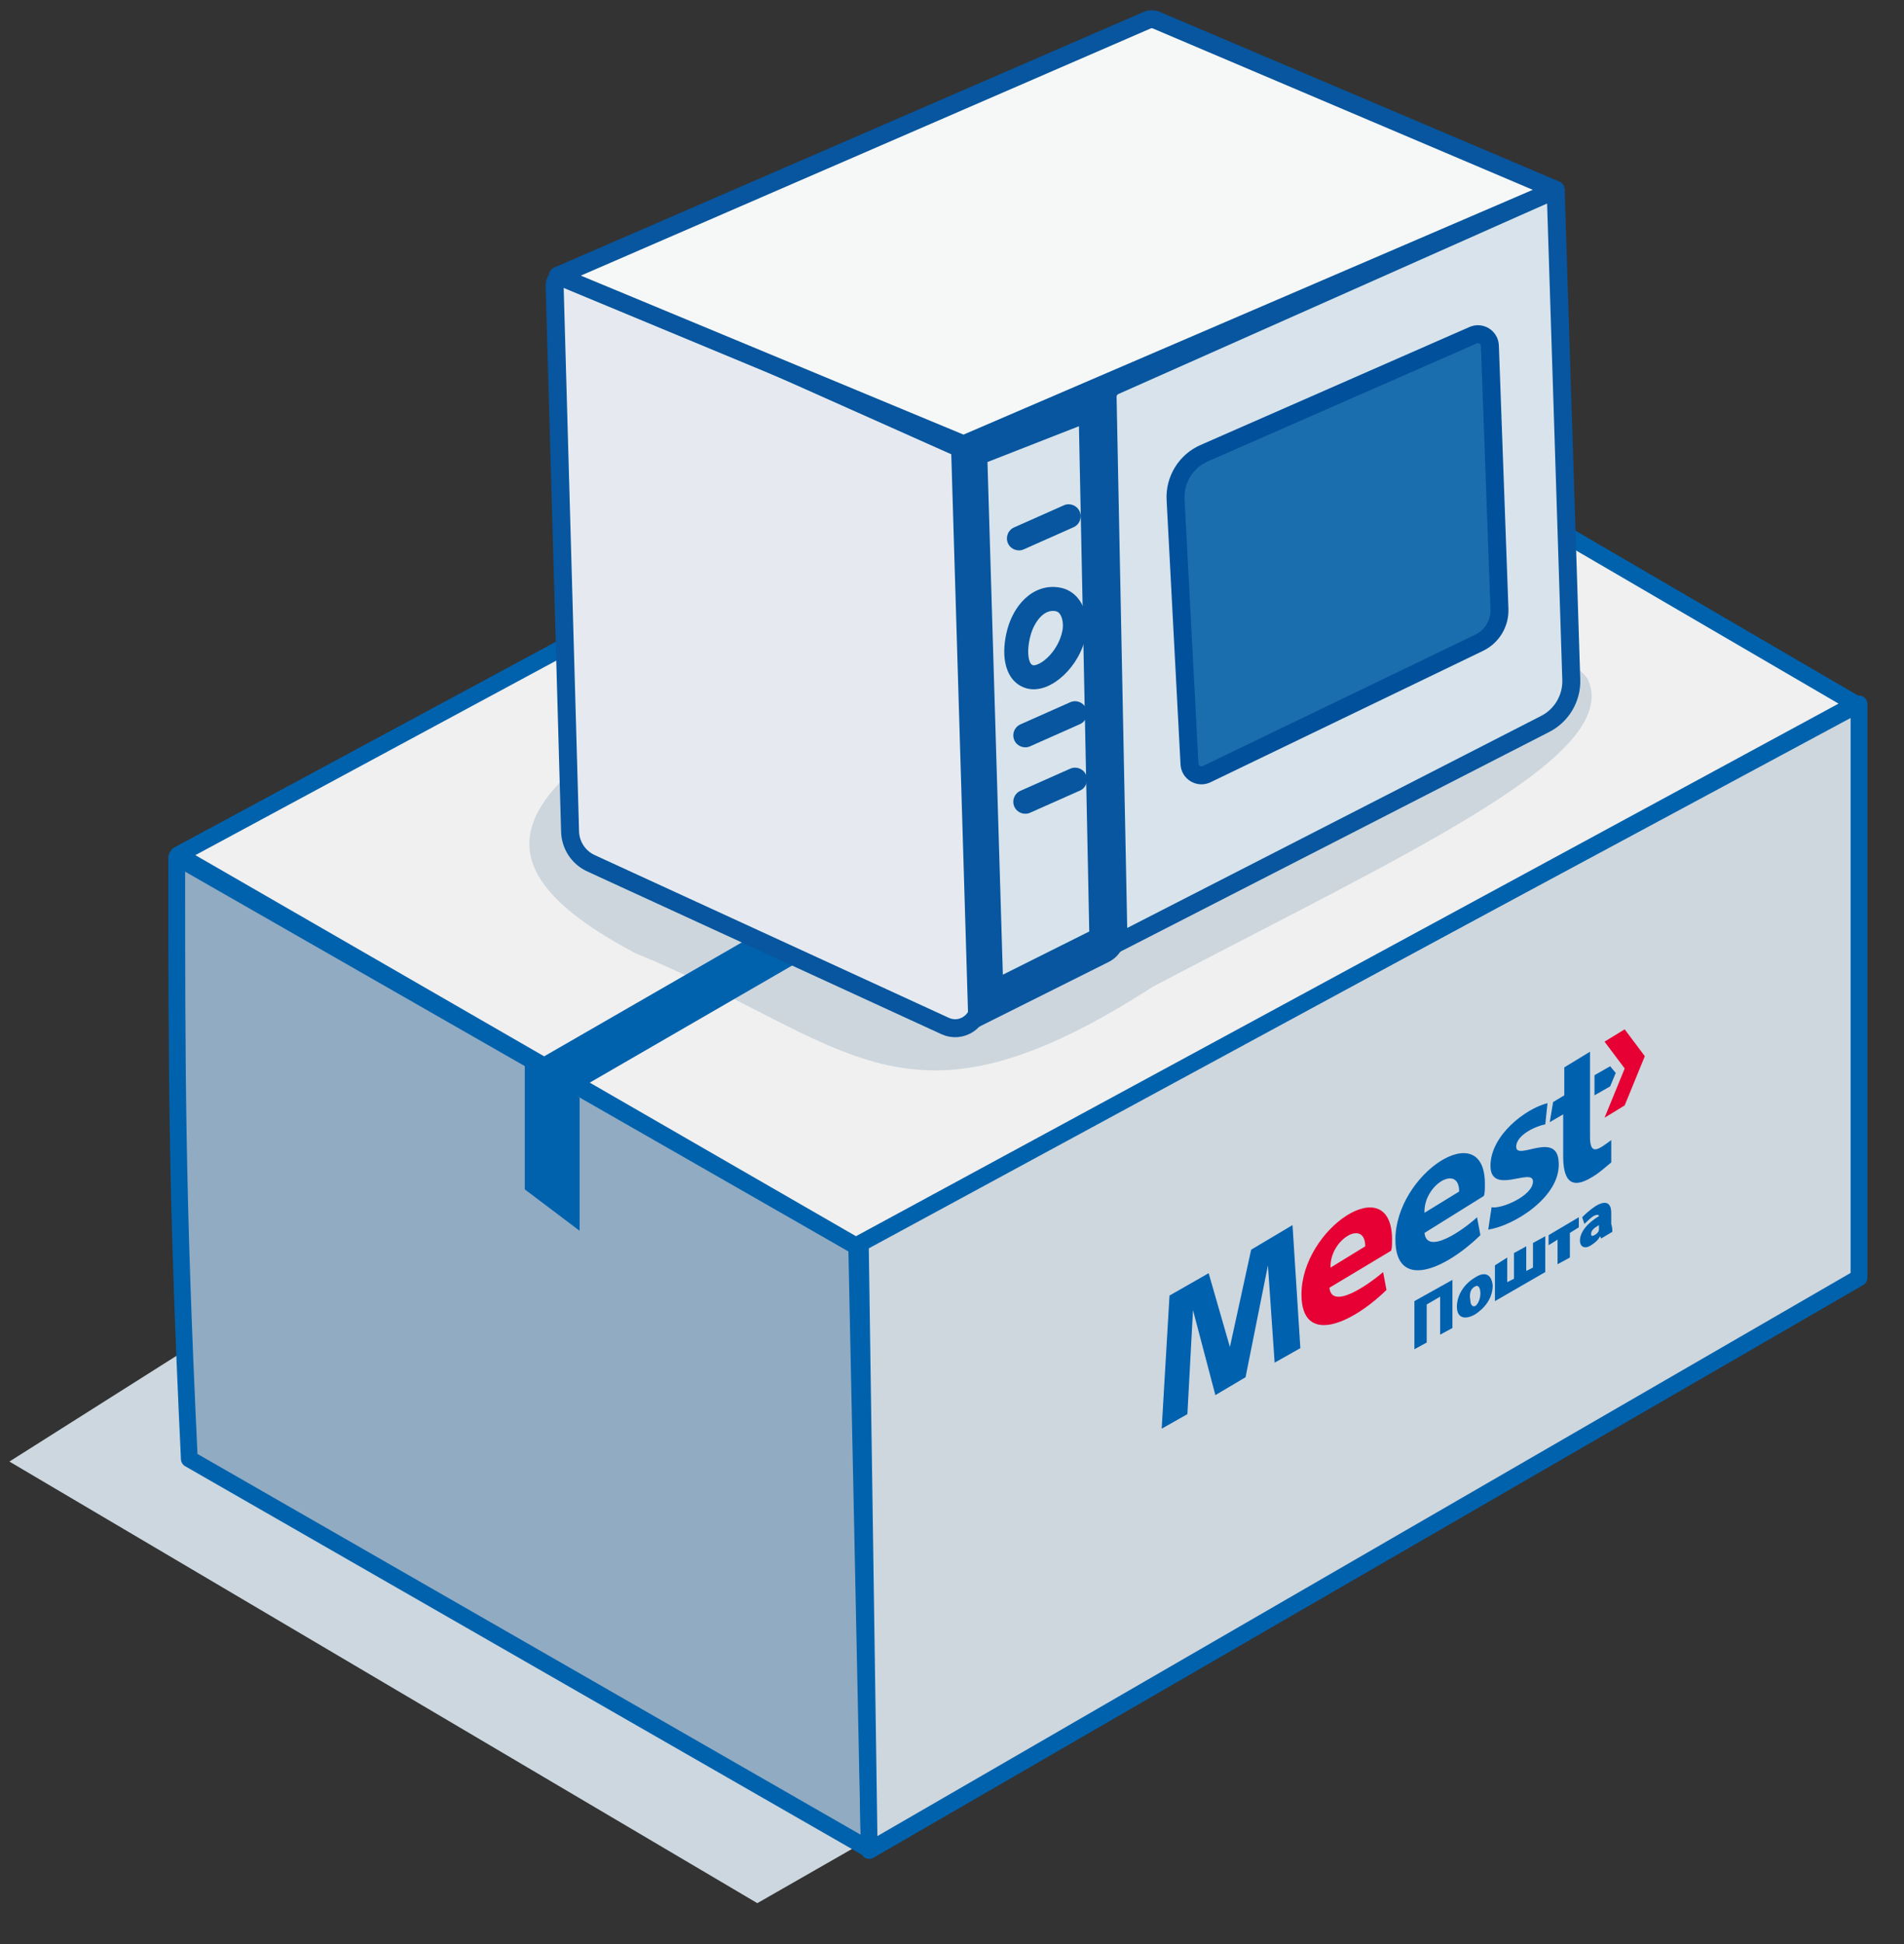<svg width="143" height="146" viewBox="0 0 143 146" fill="none" xmlns="http://www.w3.org/2000/svg">
<rect x="0" y="0" width="143" height="146" fill="#333333" stroke="none"/>
<path d="M100.136 73.613L74.349 63.148L0.706 109.748L56.879 142.908L139.193 95.787L100.136 73.613Z" fill="#CCD7DF"/>
<path d="M139.621 95.947L102.412 74.948V32.867L139.621 54.202V95.947Z" fill="#B0906E"/>
<path d="M28.077 117.365V75.704L102.412 32.867V74.948L28.077 117.365Z" fill="#A38361"/>
<path d="M65.286 138.949L28.077 117.446L102.412 74.945L139.621 95.944L65.286 138.949Z" fill="#CBAB88"/>
<path d="M13.275 64.367L64.343 93.597L65.286 138.865L14.219 109.551C13.275 89.759 13.275 80.637 13.275 64.367Z" fill="#91ABC2" stroke="#0062AD" stroke-width="1.26" stroke-miterlimit="10" stroke-linejoin="round"/>
<path d="M139.619 52.859V95.948L65.284 138.953L64.613 93.176L139.619 52.859Z" fill="#CED7DE" stroke="#0062AD" stroke-width="1.26" stroke-miterlimit="10" stroke-linejoin="round"/>
<path d="M64.278 93.548L13.379 64.194L88.973 23.457L139.37 52.855L64.278 93.548Z" fill="#F0F0F0" stroke="#0062AD" stroke-width="1.26" stroke-miterlimit="10" stroke-linejoin="round"/>
<path d="M43.532 92.419V82.424L39.416 79.316V89.312L43.532 92.419Z" fill="#0062AD"/>
<path d="M113.874 86.112C113.874 85.188 115.47 84.516 116.058 84.432L116.226 82.836C114.546 83.256 111.942 85.272 111.942 87.54C111.942 89.808 115.134 87.624 115.134 88.716C115.134 89.808 112.698 90.816 112.026 90.648L111.774 92.328C113.622 92.076 117.234 89.892 117.066 87.288C116.982 84.852 113.874 87.204 113.874 86.112ZM109.59 89.472C109.59 87.372 106.903 88.968 106.987 91.068L109.59 89.472ZM106.987 92.58C107.155 94.26 109.842 92.412 110.934 91.404L111.186 92.748C108.415 95.436 104.803 96.863 104.803 93.084C104.803 88.128 111.522 83.76 111.522 88.884C111.522 89.304 111.522 89.64 111.438 89.808L106.987 92.58ZM116.394 84.264L117.402 83.676V86.784C117.402 88.38 117.822 89.472 119.586 88.38C120.174 88.044 120.678 87.54 121.014 87.288V85.608C120.006 86.364 119.418 86.784 119.418 85.356V78.973L117.486 80.149V82.248L116.646 82.752L116.394 84.264ZM119.754 82.248L120.93 81.576L121.35 80.569L120.93 80.065L119.754 80.737V82.248ZM93.548 103.415L95.228 95.016L95.731 102.323L97.663 101.231L97.075 91.992L93.968 93.84L92.372 101.147L90.776 95.603L87.836 97.283L87.248 107.279L89.18 106.187L89.6 98.375L91.28 104.759L93.548 103.415Z" fill="#0061AF"/>
<path d="M102.535 93.588C102.535 91.488 99.847 93.084 99.931 95.184L102.535 93.588ZM99.847 96.696C100.015 98.376 102.703 96.528 103.879 95.52L104.131 96.864C101.359 99.552 97.747 100.98 97.747 97.2C97.747 92.244 104.467 87.793 104.551 93C104.551 93.42 104.551 93.756 104.467 93.924L99.847 96.696Z" fill="#E60033"/>
<path d="M122.022 77.293L123.534 79.309L122.022 83.005L120.51 83.928L122.022 80.233L120.51 78.217L122.022 77.293Z" fill="#E60033"/>
<path d="M120.088 92.159C120.088 92.243 120.088 92.243 120.088 92.327C120.088 92.495 119.92 92.663 119.753 92.747C119.585 92.831 119.501 92.831 119.501 92.663C119.501 92.411 119.669 92.243 120.088 91.991V92.159ZM121.012 91.067C121.012 90.395 120.676 90.059 119.837 90.563C119.333 90.899 118.997 91.235 118.829 91.403L118.997 91.907C119.165 91.739 119.417 91.487 119.669 91.319C120.004 91.151 120.088 91.235 120.088 91.319C119.249 91.823 118.661 92.495 118.661 93.167C118.661 93.587 118.997 93.839 119.501 93.503C119.753 93.335 120.004 93.167 120.172 92.831L120.256 92.999L121.096 92.495C121.096 92.411 121.096 92.159 121.012 91.907V91.067ZM116.309 92.747V93.503L116.981 93.083V94.931L117.905 94.427V92.579L118.577 92.159V91.403L116.309 92.747ZM112.277 95.015V97.702L116.057 95.519V92.831L115.133 93.335V95.183L114.629 95.435V93.587L113.705 94.091V96.023L113.201 96.275V94.427L112.277 95.015ZM110.765 96.611C111.017 96.442 111.185 96.695 111.185 97.115C111.185 97.534 111.017 97.87 110.849 98.038C110.597 98.206 110.429 97.954 110.429 97.618C110.345 97.198 110.429 96.778 110.765 96.611ZM110.765 95.939C109.925 96.442 109.421 97.282 109.421 98.122C109.421 98.962 110.009 99.13 110.765 98.71C111.437 98.29 112.109 97.534 112.109 96.526C112.025 95.687 111.521 95.435 110.765 95.939ZM106.229 97.702V101.314L107.153 100.81V97.954L108.161 97.367V100.222L109.085 99.718V96.107L106.229 97.702Z" fill="#0061AF"/>
<path d="M119.27 51.048C121.807 56.748 106.083 63.858 86.618 74.072C67.78 86.211 64.013 78.257 47.687 71.56C34.291 64.443 38.482 58.771 55.641 49.792C72.799 40.813 116.586 45.92 119.27 51.048Z" fill="#CDD6DD"/>
<path d="M42.776 82.173L117.11 39.168L113.751 37.32L39.416 80.157L42.776 82.173Z" fill="#0062AD"/>
<path d="M116.055 54.358L84.006 70.773L83.187 29.812C83.18 29.45 83.39 29.119 83.721 28.972L116.837 14.254L118.011 51.04C118.056 52.431 117.294 53.724 116.055 54.358Z" fill="#D8E3EB"/>
<path d="M84.006 70.773L83.331 70.787L83.353 71.866L84.314 71.374L84.006 70.773ZM116.055 54.358L116.363 54.959L116.363 54.959L116.055 54.358ZM118.011 51.04L117.337 51.062L117.337 51.062L118.011 51.04ZM116.837 14.254L117.512 14.232C117.504 14.008 117.386 13.802 117.196 13.682C117.005 13.563 116.768 13.546 116.563 13.637L116.837 14.254ZM83.721 28.972L83.447 28.356L83.721 28.972ZM83.187 29.812L83.861 29.799L83.187 29.812ZM84.006 70.773L84.314 71.374L116.363 54.959L116.055 54.358L115.747 53.758L83.698 70.173L84.006 70.773ZM118.011 51.04L118.686 51.019L117.512 14.232L116.837 14.254L116.163 14.275L117.337 51.062L118.011 51.04ZM116.837 14.254L116.563 13.637L83.447 28.356L83.721 28.972L83.995 29.589L117.111 14.87L116.837 14.254ZM83.187 29.812L82.512 29.826L83.331 70.787L84.006 70.773L84.681 70.76L83.861 29.799L83.187 29.812ZM83.721 28.972L83.447 28.356C82.868 28.613 82.499 29.192 82.512 29.826L83.187 29.812L83.861 29.799C83.859 29.708 83.912 29.626 83.995 29.589L83.721 28.972ZM116.055 54.358L116.363 54.959C117.834 54.205 118.738 52.671 118.686 51.019L118.011 51.04L117.337 51.062C117.373 52.192 116.754 53.242 115.747 53.758L116.055 54.358Z" fill="#07569F"/>
<path d="M72.369 33.785L42.922 20.653C42.317 20.383 41.638 20.838 41.657 21.5L42.816 62.446C42.845 63.473 43.453 64.394 44.386 64.822L70.985 77.043C72.197 77.6 73.572 76.691 73.535 75.358L72.369 33.785Z" fill="#E6EAF0" stroke="#07569F" stroke-width="1.349"/>
<mask id="path-18-outside-1_7055_5214" maskUnits="userSpaceOnUse" x="70.786" y="28.043" width="14" height="50" fill="black">
<rect fill="white" x="70.786" y="28.043" width="14" height="50"/>
<path d="M72.786 33.783L82.345 30.043L83.164 70.202C83.171 70.549 82.978 70.869 82.667 71.025L74.033 75.342L72.786 33.783Z"/>
</mask>
<path d="M72.786 33.783L82.345 30.043L83.164 70.202C83.171 70.549 82.978 70.869 82.667 71.025L74.033 75.342L72.786 33.783Z" fill="#D8E3EB"/>
<path d="M72.786 33.783L72.294 32.527C71.763 32.734 71.42 33.254 71.437 33.824L72.786 33.783ZM82.345 30.043L83.694 30.015C83.685 29.574 83.461 29.166 83.094 28.921C82.727 28.676 82.264 28.626 81.853 28.786L82.345 30.043ZM74.033 75.342L72.684 75.382L72.747 77.493L74.636 76.549L74.033 75.342ZM83.164 70.202L84.513 70.174L83.164 70.202ZM82.667 71.025L82.064 69.818L82.667 71.025ZM72.786 33.783L73.278 35.04L82.836 31.3L82.345 30.043L81.853 28.786L72.294 32.527L72.786 33.783ZM82.345 30.043L80.995 30.07L81.815 70.229L83.164 70.202L84.513 70.174L83.694 30.015L82.345 30.043ZM82.667 71.025L82.064 69.818L73.429 74.135L74.033 75.342L74.636 76.549L83.27 72.231L82.667 71.025ZM74.033 75.342L75.382 75.301L74.135 33.743L72.786 33.783L71.437 33.824L72.684 75.382L74.033 75.342ZM83.164 70.202L81.815 70.229C81.811 70.055 81.908 69.895 82.064 69.818L82.667 71.025L83.27 72.231C84.047 71.843 84.531 71.042 84.513 70.174L83.164 70.202Z" fill="#07569F" mask="url(#path-18-outside-1_7055_5214)"/>
<path d="M80.378 57.721C80.832 57.519 81.364 57.724 81.565 58.178C81.767 58.632 81.562 59.163 81.108 59.365L77.368 61.027C76.914 61.229 76.382 61.024 76.181 60.57C75.979 60.117 76.184 59.585 76.638 59.383L80.378 57.721ZM80.378 52.732C80.832 52.531 81.364 52.736 81.565 53.19C81.767 53.643 81.562 54.175 81.108 54.377L77.368 56.039C76.914 56.241 76.382 56.036 76.181 55.582C75.98 55.128 76.184 54.596 76.638 54.395L80.378 52.732ZM76.97 44.958C77.631 44.332 78.536 43.935 79.589 44.119C80.486 44.277 81.06 44.896 81.353 45.568C81.638 46.224 81.691 46.986 81.565 47.663C81.338 48.893 80.674 49.963 79.905 50.69C79.519 51.056 79.083 51.358 78.629 51.547C78.183 51.732 77.65 51.835 77.123 51.693C76.114 51.423 75.657 50.564 75.502 49.772C75.347 48.983 75.439 48.079 75.656 47.267C75.885 46.415 76.325 45.569 76.97 44.958ZM79.279 45.892C78.897 45.825 78.544 45.946 78.207 46.265C77.854 46.599 77.556 47.126 77.394 47.731C77.221 48.377 77.181 48.99 77.267 49.426C77.351 49.857 77.505 49.932 77.589 49.955C77.608 49.96 77.719 49.976 77.939 49.885C78.152 49.797 78.408 49.631 78.669 49.384C79.195 48.886 79.646 48.147 79.796 47.335C79.865 46.958 79.824 46.567 79.702 46.286C79.587 46.022 79.44 45.92 79.279 45.892ZM79.899 37.944C80.353 37.743 80.885 37.948 81.087 38.401C81.289 38.855 81.084 39.387 80.63 39.589L76.89 41.251C76.436 41.453 75.904 41.248 75.702 40.794C75.501 40.34 75.706 39.808 76.159 39.606L79.899 37.944Z" fill="#07569F"/>
<path d="M86.145 1.521L41.897 20.709L72.369 33.367L116.837 14.25L86.855 1.518C86.628 1.422 86.371 1.423 86.145 1.521Z" fill="#F6F7F7"/>
<path d="M41.897 20.709L41.628 20.09C41.38 20.198 41.22 20.443 41.222 20.714C41.224 20.985 41.388 21.228 41.638 21.332L41.897 20.709ZM86.145 1.521L85.877 0.902L85.877 0.902L86.145 1.521ZM86.855 1.518L86.591 2.139L86.591 2.139L86.855 1.518ZM116.837 14.25L117.103 14.87C117.352 14.764 117.512 14.519 117.512 14.249C117.511 13.979 117.349 13.735 117.101 13.629L116.837 14.25ZM72.369 33.367L72.111 33.99L72.374 34.1L72.636 33.987L72.369 33.367ZM41.897 20.709L42.165 21.328L86.413 2.14L86.145 1.521L85.877 0.902L41.628 20.09L41.897 20.709ZM86.855 1.518L86.591 2.139L116.573 14.871L116.837 14.25L117.101 13.629L87.118 0.897L86.855 1.518ZM116.837 14.25L116.57 13.63L72.103 32.747L72.369 33.367L72.636 33.987L117.103 14.87L116.837 14.25ZM72.369 33.367L72.628 32.744L42.155 20.086L41.897 20.709L41.638 21.332L72.111 33.99L72.369 33.367ZM86.145 1.521L86.413 2.14C86.47 2.115 86.534 2.115 86.591 2.139L86.855 1.518L87.118 0.897C86.721 0.728 86.272 0.73 85.877 0.902L86.145 1.521Z" fill="#07569F"/>
<path d="M88.292 37.515C88.213 36.02 89.069 34.632 90.44 34.031L110.637 25.172C111.219 24.917 111.874 25.329 111.898 25.963L112.616 45.735C112.655 46.806 112.057 47.798 111.092 48.264L90.626 58.131C90.047 58.41 89.371 58.01 89.337 57.368L88.292 37.515Z" fill="#1A6EAD" stroke="#01509B" stroke-width="1.349" stroke-linejoin="round"/>
</svg>
